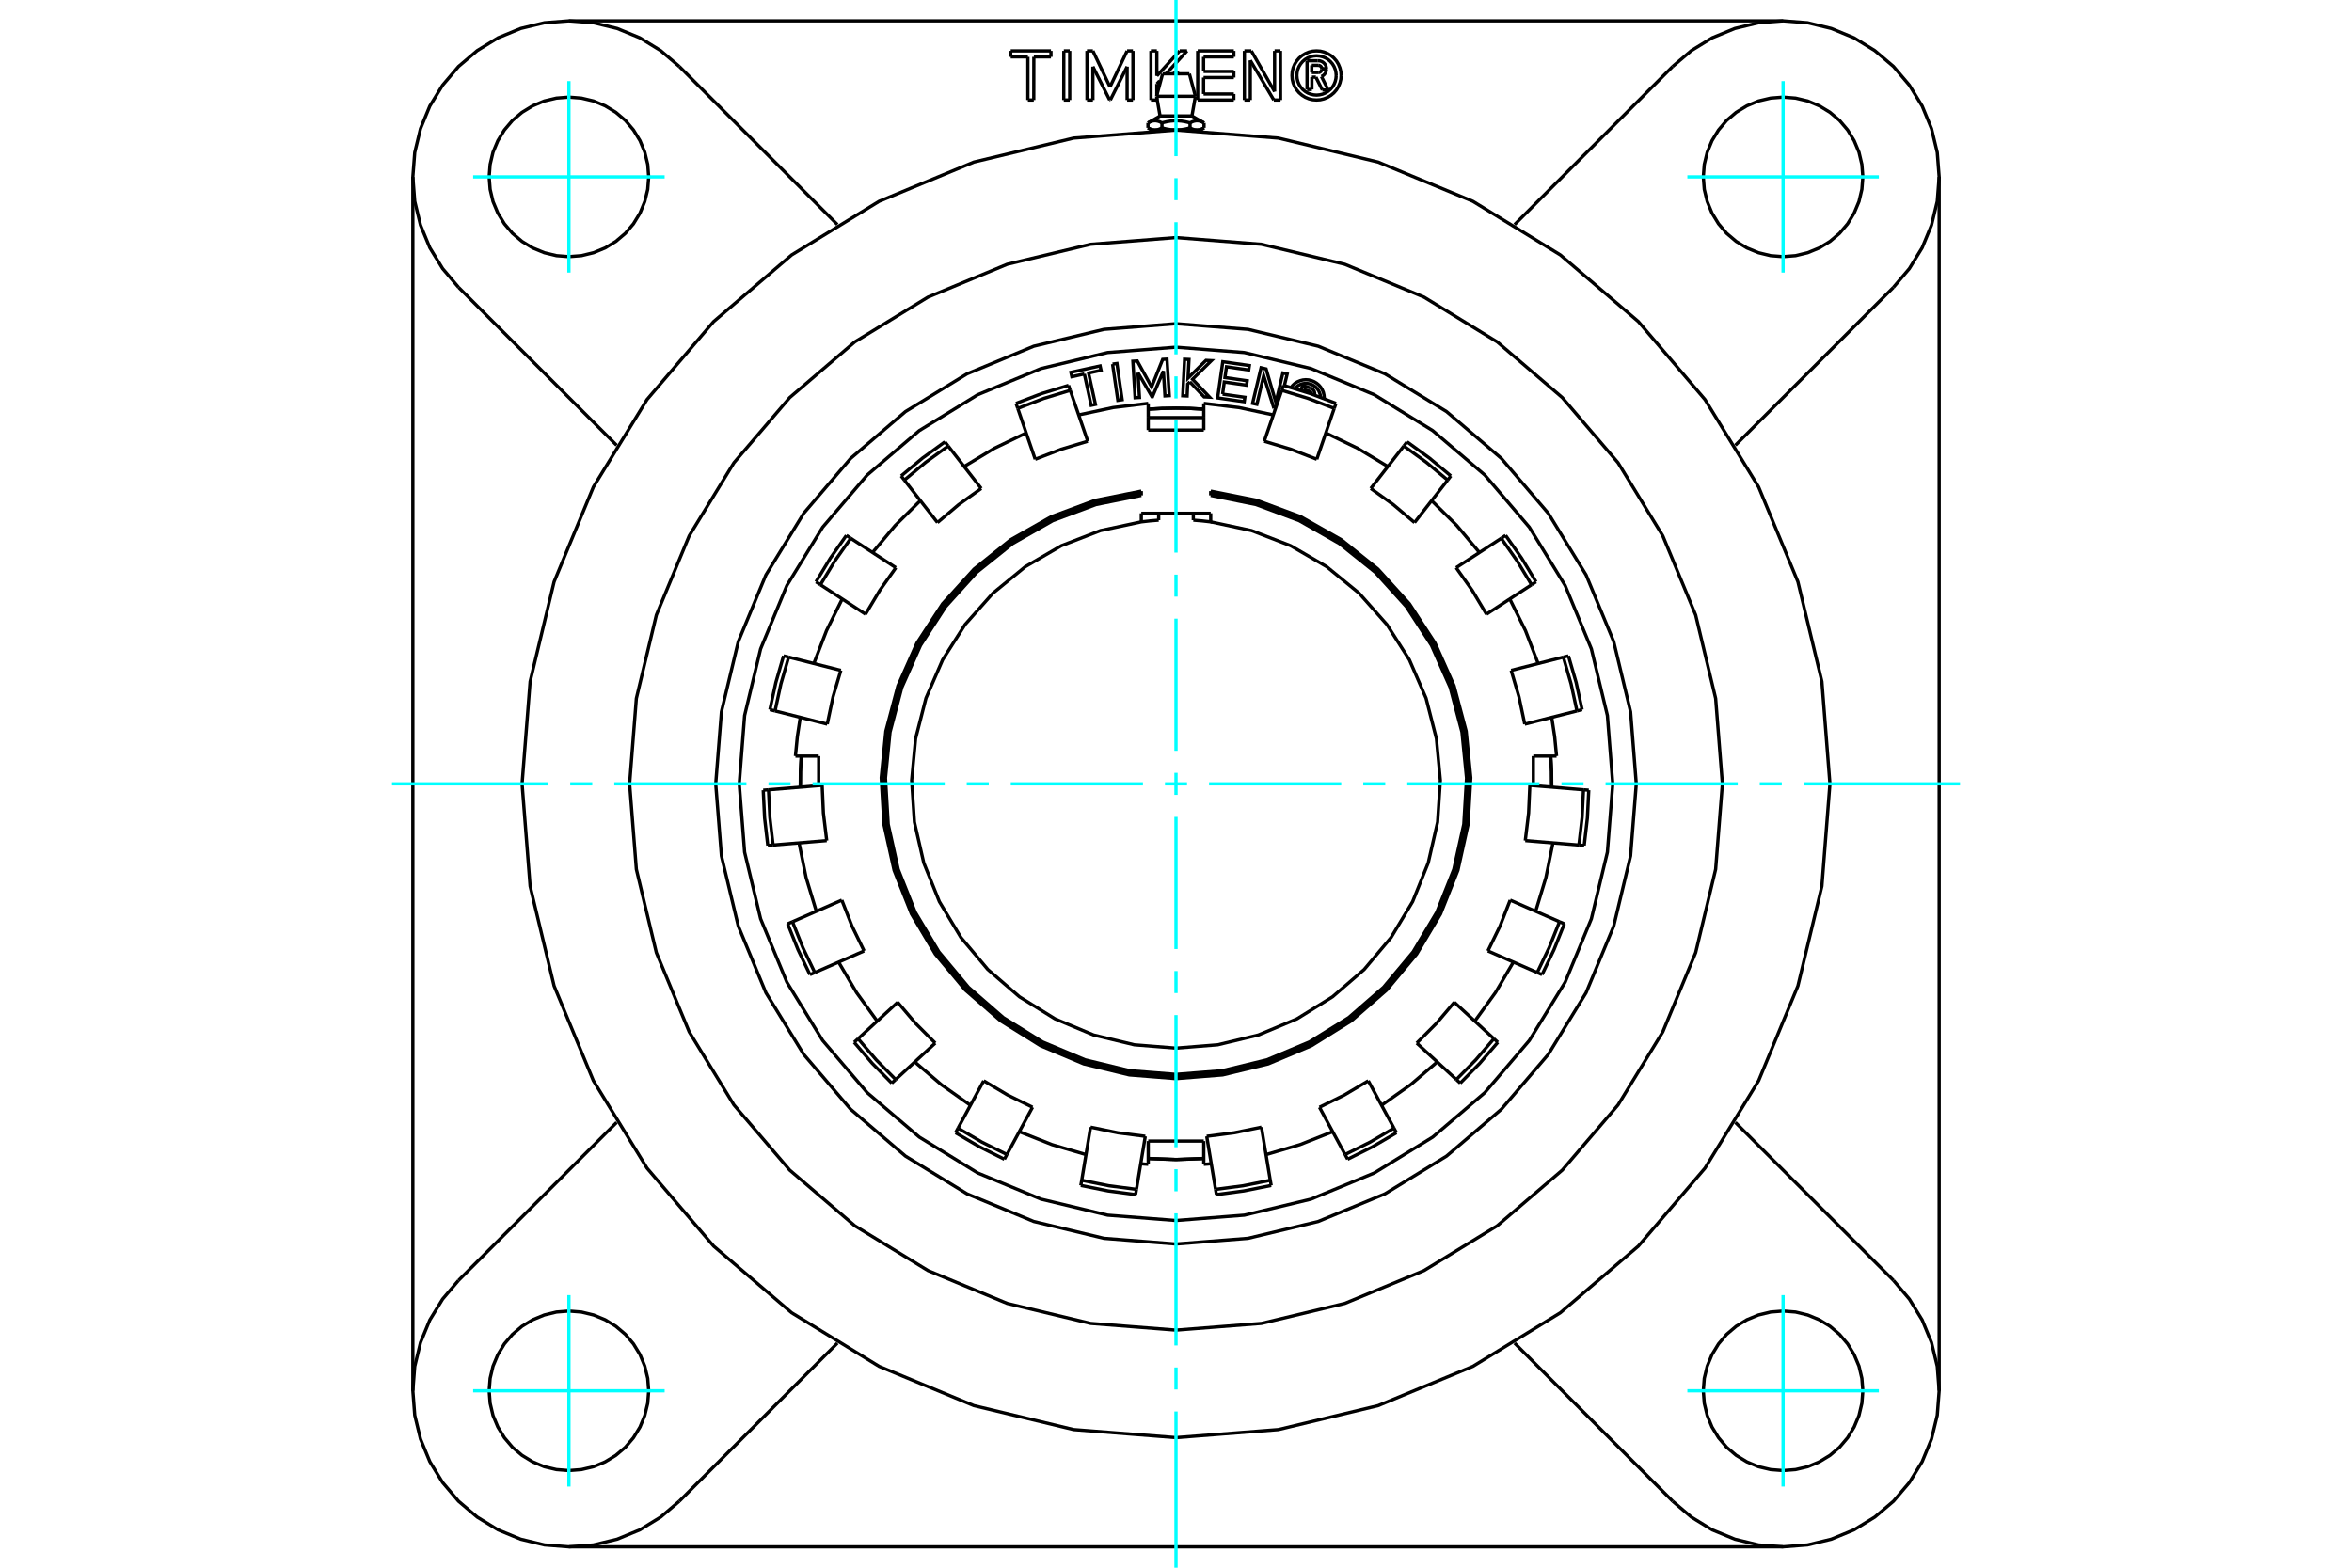 <?xml version="1.0" standalone="no"?>
<!DOCTYPE svg PUBLIC "-//W3C//DTD SVG 1.1//EN"
	"http://www.w3.org/Graphics/SVG/1.1/DTD/svg11.dtd">
<svg xmlns="http://www.w3.org/2000/svg" height="100%" width="100%" viewBox="0 0 36000 24000">
	<rect x="-1800" y="-1200" width="39600" height="26400" style="fill:#FFF"/>
	<g style="fill:none; fill-rule:evenodd" transform="matrix(1 0 0 1 0 0)">
		<g style="fill:none; stroke:#000; stroke-width:50; shape-rendering:geometricPrecision">
			<polyline points="18713,6034 19054,6082 19044,6150 18637,6092 18716,5538 19123,5596 19113,5664 18773,5615 18749,5780 19090,5829 19080,5897 18739,5848 18713,6034"/>
			<polyline points="17418,5705 17441,6085 17374,6089 17340,5530 17407,5526 17627,5924 17796,5502 17862,5498 17897,6057 17831,6061 17807,5681 17640,6073 17632,6073 17418,5705"/>
			<polyline points="16597,5725 16406,5767 16391,5700 16838,5602 16853,5669 16662,5711 16767,6191 16701,6205 16597,5725"/>
			<polyline points="17029,5574 17096,5565 17176,6119 17110,6129 17029,5574"/>
			<polyline points="18212,5846 18179,5879 18170,6062 18103,6059 18131,5500 18199,5503 18184,5788 18459,5517 18542,5521 18253,5806 18514,6080 18430,6076 18212,5846"/>
			<polyline points="19499,6252 19342,5751 19238,6190 19172,6175 19302,5630 19379,5648 19529,6161 19636,5710 19702,5725 19659,5903"/>
			<line x1="19522" y1="6258" x2="19499" y2="6252"/>
			<polyline points="20269,6093 20265,6049 20255,6006 20238,5966 20215,5928 20186,5894 20152,5866 20114,5843 20073,5826 20030,5816 19986,5813 19942,5817 19900,5828 19859,5845 19821,5868 19788,5898 19760,5931"/>
			<polyline points="20268,6103 20269,6098 20269,6093"/>
			<polyline points="18425,6264 18213,6252 18000,6248"/>
			<polyline points="23751,12050 23749,11813 23736,11575"/>
			<polyline points="17575,17736 18000,17752 18425,17736"/>
			<polyline points="12264,11575 12251,11813 12249,12050"/>
			<polyline points="18000,6248 17787,6252 17575,6264"/>
			<polyline points="24685,12000 24603,10954 24358,9934 23957,8965 23408,8071 22727,7273 21929,6592 21035,6043 20066,5642 19046,5397 18000,5315 16954,5397 15934,5642 14965,6043 14071,6592 13273,7273 12592,8071 12043,8965 11642,9934 11397,10954 11315,12000 11397,13046 11642,14066 12043,15035 12592,15929 13273,16727 14071,17408 14965,17957 15934,18358 16954,18603 18000,18685 19046,18603 20066,18358 21035,17957 21929,17408 22727,16727 23408,15929 23957,15035 24358,14066 24603,13046 24685,12000"/>
			<polyline points="20212,6081 20208,6046 20197,6012 20182,5980 20161,5951 20137,5925 20108,5904 20077,5887 20043,5876 20008,5870 19972,5870 19937,5875 19903,5886 19871,5902 19843,5923 19818,5948"/>
			<polyline points="19912,5978 19937,5901 20053,5938"/>
			<polyline points="20121,6048 20123,6034 20123,6020 20120,6006 20116,5992 20109,5979 20101,5968 20091,5958 20079,5949 20067,5943 20053,5938"/>
			<polyline points="20071,6030 20071,6024 20069,6017 20067,6011 20063,6005 20059,6000 20054,5995 20048,5992 20041,5989 19972,5967 19963,5994"/>
			<polyline points="25045,12000 24958,10898 24700,9823 24277,8802 23699,7859 22981,7019 22141,6301 21198,5723 20177,5300 19102,5042 18000,4955 16898,5042 15823,5300 14802,5723 13859,6301 13019,7019 12301,7859 11723,8802 11300,9823 11042,10898 10955,12000 11042,13102 11300,14177 11723,15198 12301,16141 13019,16981 13859,17699 14802,18277 15823,18700 16898,18958 18000,19045 19102,18958 20177,18700 21198,18277 22141,17699 22981,16981 23699,16141 24277,15198 24700,14177 24958,13102 25045,12000"/>
			<line x1="17795" y1="1130" x2="18205" y2="1130"/>
			<line x1="17703" y1="1474" x2="18297" y2="1474"/>
			<line x1="17756" y1="1775" x2="18244" y2="1775"/>
			<line x1="18322" y1="1990" x2="18372" y2="1990"/>
			<line x1="18000" y1="1990" x2="18322" y2="1990"/>
			<line x1="17678" y1="1990" x2="18000" y2="1990"/>
			<line x1="17628" y1="1990" x2="17678" y2="1990"/>
			<line x1="17571" y1="1882" x2="17571" y2="1957"/>
			<polyline points="18000,1990 17994,1990 17988,1990 17982,1990 17976,1990 17971,1989 17965,1989 17959,1989 17953,1988 17947,1988 17941,1987 17935,1987 17929,1986 17923,1986 17918,1985 17912,1984 17906,1983 17900,1982 17894,1981 17888,1980 17882,1979 17875,1978 17869,1977 17863,1976 17857,1975 17851,1973 17844,1972 17838,1971 17832,1969 17825,1968 17819,1966 17812,1964 17806,1963 17799,1961 17792,1959 17785,1957 17782,1959 17779,1961 17775,1963 17772,1964 17769,1966 17766,1968 17762,1969 17759,1971 17756,1972 17753,1973 17750,1975 17747,1976 17743,1977 17740,1978 17737,1979 17734,1980 17731,1981 17728,1982 17725,1983 17722,1984 17719,1985 17716,1986 17713,1986 17710,1987 17708,1987 17705,1988 17702,1988 17699,1989 17696,1989 17693,1989 17690,1990 17687,1990 17684,1990 17681,1990 17678,1990 17675,1990 17672,1990 17669,1990 17666,1990 17663,1989 17660,1989 17658,1989 17655,1988 17652,1988 17649,1987 17646,1987 17643,1986 17640,1986 17637,1985 17634,1984 17631,1983 17628,1982 17625,1981 17622,1980 17619,1979 17616,1978 17613,1977 17610,1976 17607,1975 17603,1973 17600,1972 17597,1971 17594,1969 17591,1968 17587,1966 17584,1964 17581,1963 17578,1961 17574,1959 17571,1957"/>
			<line x1="17785" y1="1882" x2="17785" y2="1957"/>
			<polyline points="17571,1882 17578,1878 17585,1874 17591,1871 17598,1868 17604,1865 17611,1862 17617,1860 17623,1858 17629,1856 17635,1854 17641,1853 17647,1852 17652,1851 17658,1850 17664,1849 17670,1849 17675,1849 17681,1849 17687,1849 17692,1849 17698,1850 17704,1851 17710,1852 17715,1853 17721,1854 17727,1856 17733,1858 17739,1860 17746,1862 17752,1865 17758,1868 17765,1871 17772,1874 17778,1878 17785,1882"/>
			<polyline points="18215,1957 18208,1959 18201,1961 18194,1963 18188,1964 18181,1966 18175,1968 18168,1969 18162,1971 18156,1972 18149,1973 18143,1975 18137,1976 18131,1977 18125,1978 18118,1979 18112,1980 18106,1981 18100,1982 18094,1983 18088,1984 18082,1985 18077,1986 18071,1986 18065,1987 18059,1987 18053,1988 18047,1988 18041,1989 18035,1989 18029,1989 18024,1990 18018,1990 18012,1990 18006,1990 18000,1990"/>
			<line x1="18215" y1="1882" x2="18215" y2="1957"/>
			<polyline points="17785,1882 17799,1878 17813,1874 17826,1871 17839,1868 17852,1865 17865,1862 17877,1860 17890,1858 17902,1856 17913,1854 17925,1853 17937,1852 17949,1851 17960,1850 17972,1849 17983,1849 17994,1849 18006,1849 18017,1849 18028,1849 18040,1850 18051,1851 18063,1852 18075,1853 18087,1854 18098,1856 18110,1858 18123,1860 18135,1862 18148,1865 18161,1868 18174,1871 18187,1874 18201,1878 18215,1882"/>
			<polyline points="18429,1957 18426,1959 18422,1961 18419,1963 18416,1964 18413,1966 18409,1968 18406,1969 18403,1971 18400,1972 18397,1973 18393,1975 18390,1976 18387,1977 18384,1978 18381,1979 18378,1980 18375,1981 18372,1982 18369,1983 18366,1984 18363,1985 18360,1986 18357,1986 18354,1987 18351,1987 18348,1988 18345,1988 18342,1989 18340,1989 18337,1989 18334,1990 18331,1990 18328,1990 18325,1990 18322,1990 18319,1990 18316,1990 18313,1990 18310,1990 18307,1989 18304,1989 18301,1989 18298,1988 18295,1988 18292,1987 18290,1987 18287,1986 18284,1986 18281,1985 18278,1984 18275,1983 18272,1982 18269,1981 18266,1980 18263,1979 18260,1978 18257,1977 18253,1976 18250,1975 18247,1973 18244,1972 18241,1971 18238,1969 18234,1968 18231,1966 18228,1964 18225,1963 18221,1961 18218,1959 18215,1957"/>
			<line x1="18429" y1="1882" x2="18429" y2="1957"/>
			<polyline points="18215,1882 18222,1878 18228,1874 18235,1871 18242,1868 18248,1865 18254,1862 18261,1860 18267,1858 18273,1856 18279,1854 18285,1853 18290,1852 18296,1851 18302,1850 18308,1849 18313,1849 18319,1849 18325,1849 18330,1849 18336,1849 18342,1850 18348,1851 18353,1852 18359,1853 18365,1854 18371,1856 18377,1858 18383,1860 18389,1862 18396,1865 18402,1868 18409,1871 18415,1874 18422,1878 18429,1882"/>
			<line x1="6319" y1="21292" x2="6319" y2="2708"/>
			<polyline points="7018,19602 6775,19888 6579,20207 6436,20554 6348,20918 6319,21292 6348,21666 6436,22030 6579,22377 6775,22696 7018,22982 7304,23225 7623,23421 7970,23564 8334,23652 8708,23681 9082,23652 9446,23564 9793,23421 10112,23225 10398,22982"/>
			<line x1="27292" y1="23681" x2="8708" y2="23681"/>
			<polyline points="25602,22982 25888,23225 26207,23421 26554,23564 26918,23652 27292,23681 27666,23652 28030,23564 28377,23421 28696,23225 28982,22982 29225,22696 29421,22377 29564,22030 29652,21666 29681,21292 29652,20918 29564,20554 29421,20207 29225,19888 28982,19602"/>
			<line x1="29681" y1="2708" x2="29681" y2="21292"/>
			<polyline points="28982,4398 29225,4112 29421,3793 29564,3446 29652,3082 29681,2708 29652,2334 29564,1970 29421,1623 29225,1304 28982,1018 28696,775 28377,579 28030,436 27666,348 27292,319 26918,348 26554,436 26207,579 25888,775 25602,1018"/>
			<line x1="8708" y1="319" x2="27292" y2="319"/>
			<polyline points="10398,1018 10112,775 9793,579 9446,436 9082,348 8708,319 8334,348 7970,436 7623,579 7304,775 7018,1018 6775,1304 6579,1623 6436,1970 6348,2334 6319,2708 6348,3082 6436,3446 6579,3793 6775,4112 7018,4398"/>
			<line x1="10398" y1="1018" x2="12817" y2="3438"/>
			<line x1="26562" y1="17183" x2="28982" y2="19602"/>
			<line x1="28982" y1="4398" x2="26562" y2="6817"/>
			<line x1="23183" y1="3438" x2="25602" y2="1018"/>
			<polyline points="9929,2708 9914,2517 9869,2331 9796,2154 9696,1990 9572,1844 9426,1720 9262,1620 9085,1546 8899,1502 8708,1487 8517,1502 8331,1546 8154,1620 7990,1720 7844,1844 7720,1990 7620,2154 7546,2331 7502,2517 7487,2708 7502,2899 7546,3085 7620,3262 7720,3426 7844,3572 7990,3696 8154,3796 8331,3869 8517,3914 8708,3929 8899,3914 9085,3869 9262,3796 9426,3696 9572,3572 9696,3426 9796,3262 9869,3085 9914,2899 9929,2708"/>
			<polyline points="9929,21292 9914,21101 9869,20915 9796,20738 9696,20574 9572,20428 9426,20304 9262,20204 9085,20131 8899,20086 8708,20071 8517,20086 8331,20131 8154,20204 7990,20304 7844,20428 7720,20574 7620,20738 7546,20915 7502,21101 7487,21292 7502,21483 7546,21669 7620,21846 7720,22010 7844,22156 7990,22280 8154,22380 8331,22454 8517,22498 8708,22513 8899,22498 9085,22454 9262,22380 9426,22280 9572,22156 9696,22010 9796,21846 9869,21669 9914,21483 9929,21292"/>
			<polyline points="28513,21292 28498,21101 28454,20915 28380,20738 28280,20574 28156,20428 28010,20304 27846,20204 27669,20131 27483,20086 27292,20071 27101,20086 26915,20131 26738,20204 26574,20304 26428,20428 26304,20574 26204,20738 26131,20915 26086,21101 26071,21292 26086,21483 26131,21669 26204,21846 26304,22010 26428,22156 26574,22280 26738,22380 26915,22454 27101,22498 27292,22513 27483,22498 27669,22454 27846,22380 28010,22280 28156,22156 28280,22010 28380,21846 28454,21669 28498,21483 28513,21292"/>
			<polyline points="28513,2708 28498,2517 28454,2331 28380,2154 28280,1990 28156,1844 28010,1720 27846,1620 27669,1546 27483,1502 27292,1487 27101,1502 26915,1546 26738,1620 26574,1720 26428,1844 26304,1990 26204,2154 26131,2331 26086,2517 26071,2708 26086,2899 26131,3085 26204,3262 26304,3426 26428,3572 26574,3696 26738,3796 26915,3869 27101,3914 27292,3929 27483,3914 27669,3869 27846,3796 28010,3696 28156,3572 28280,3426 28380,3262 28454,3085 28498,2899 28513,2708"/>
			<line x1="25602" y1="22982" x2="23183" y2="20562"/>
			<line x1="9438" y1="6817" x2="7018" y2="4398"/>
			<line x1="7018" y1="19602" x2="9438" y2="17183"/>
			<line x1="12817" y1="20562" x2="10398" y2="22982"/>
			<polyline points="26363,12000 26260,10692 25954,9416 25451,8203 24766,7084 23913,6087 22916,5234 21797,4549 20584,4046 19308,3740 18000,3637 16692,3740 15416,4046 14203,4549 13084,5234 12087,6087 11234,7084 10549,8203 10046,9416 9740,10692 9637,12000 9740,13308 10046,14584 10549,15797 11234,16916 12087,17913 13084,18766 14203,19451 15416,19954 16692,20260 18000,20363 19308,20260 20584,19954 21797,19451 22916,18766 23913,17913 24766,16916 25451,15797 25954,14584 26260,13308 26363,12000"/>
			<polyline points="28009,12000 27886,10434 27519,8907 26918,7456 26097,6117 25077,4923 23883,3903 22544,3082 21093,2481 19566,2114 18000,1991 16434,2114 14907,2481 13456,3082 12117,3903 10923,4923 9903,6117 9082,7456 8481,8907 8114,10434 7991,12000 8114,13566 8481,15093 9082,16544 9903,17883 10923,19077 12117,20097 13456,20918 14907,21519 16434,21886 18000,22009 19566,21886 21093,21519 22544,20918 23883,20097 25077,19077 26097,17883 26918,16544 27519,15093 27886,13566 28009,12000"/>
			<polyline points="20452,1155 20448,1108 20437,1062 20419,1018 20395,978 20364,942 20328,911 20288,887 20244,869 20198,858 20151,854 20104,858 20058,869 20014,887 19974,911 19938,942 19908,978 19883,1018 19865,1062 19854,1108 19850,1155 19854,1202 19865,1248 19883,1292 19908,1332 19938,1368 19974,1398 20014,1423 20058,1441 20104,1452 20151,1456 20198,1452 20244,1441 20288,1423 20328,1398 20364,1368 20395,1332 20419,1292 20437,1248 20448,1202 20452,1155"/>
			<polyline points="20527,1155 20523,1096 20509,1039 20486,984 20456,934 20417,889 20372,850 20322,820 20267,797 20210,783 20151,779 20092,783 20035,797 19980,820 19930,850 19885,889 19847,934 19816,984 19793,1039 19779,1096 19775,1155 19779,1214 19793,1271 19816,1326 19847,1376 19885,1421 19930,1459 19980,1490 20035,1513 20092,1527 20151,1531 20210,1527 20267,1513 20322,1490 20372,1459 20417,1421 20456,1376 20486,1326 20509,1271 20523,1214 20527,1155"/>
			<line x1="19497" y1="1531" x2="19137" y2="924"/>
			<line x1="19600" y1="1531" x2="19497" y2="1531"/>
			<line x1="19599" y1="779" x2="19600" y2="1531"/>
			<line x1="19509" y1="779" x2="19599" y2="779"/>
			<line x1="19509" y1="1402" x2="19509" y2="779"/>
			<line x1="19153" y1="779" x2="19509" y2="1402"/>
			<line x1="19047" y1="779" x2="19153" y2="779"/>
			<line x1="19047" y1="1531" x2="19047" y2="779"/>
			<line x1="19137" y1="1531" x2="19047" y2="1531"/>
			<line x1="19137" y1="924" x2="19137" y2="1531"/>
			<line x1="17749" y1="1238" x2="17707" y2="1285"/>
			<line x1="17762" y1="1251" x2="17749" y2="1238"/>
			<line x1="18169" y1="779" x2="17848" y2="1130"/>
			<line x1="18057" y1="779" x2="18169" y2="779"/>
			<line x1="17707" y1="1162" x2="18057" y2="779"/>
			<line x1="17707" y1="779" x2="17707" y2="1162"/>
			<line x1="17616" y1="779" x2="17707" y2="779"/>
			<line x1="17617" y1="1531" x2="17616" y2="779"/>
			<line x1="17707" y1="1531" x2="17617" y2="1531"/>
			<line x1="17707" y1="1498" x2="17707" y2="1531"/>
			<line x1="17707" y1="1285" x2="17707" y2="1458"/>
			<line x1="16283" y1="779" x2="16373" y2="779"/>
			<line x1="16282" y1="1531" x2="16283" y2="779"/>
			<line x1="16373" y1="1531" x2="16282" y2="1531"/>
			<line x1="16373" y1="779" x2="16373" y2="1531"/>
			<line x1="15733" y1="871" x2="15470" y2="871"/>
			<line x1="15733" y1="1531" x2="15733" y2="871"/>
			<line x1="15823" y1="1531" x2="15733" y2="1531"/>
			<line x1="15824" y1="871" x2="15823" y2="1531"/>
			<line x1="16086" y1="871" x2="15824" y2="871"/>
			<line x1="16086" y1="779" x2="16086" y2="871"/>
			<line x1="15470" y1="779" x2="16086" y2="779"/>
			<line x1="15470" y1="871" x2="15470" y2="779"/>
			<line x1="16728" y1="1020" x2="16728" y2="1531"/>
			<line x1="16985" y1="1531" x2="16728" y2="1020"/>
			<line x1="16995" y1="1531" x2="16985" y2="1531"/>
			<line x1="17252" y1="1020" x2="16995" y2="1531"/>
			<line x1="17252" y1="1531" x2="17252" y2="1020"/>
			<line x1="17341" y1="1531" x2="17252" y2="1531"/>
			<line x1="17341" y1="779" x2="17341" y2="1531"/>
			<line x1="17252" y1="779" x2="17341" y2="779"/>
			<line x1="16990" y1="1331" x2="17252" y2="779"/>
			<line x1="16728" y1="779" x2="16990" y2="1331"/>
			<line x1="16637" y1="779" x2="16728" y2="779"/>
			<line x1="16638" y1="1531" x2="16637" y2="779"/>
			<line x1="16728" y1="1531" x2="16638" y2="1531"/>
			<line x1="18422" y1="1439" x2="18885" y2="1439"/>
			<line x1="18422" y1="1187" x2="18422" y2="1439"/>
			<line x1="18885" y1="1187" x2="18422" y2="1187"/>
			<line x1="18885" y1="1094" x2="18885" y2="1187"/>
			<line x1="18422" y1="1094" x2="18885" y2="1094"/>
			<line x1="18422" y1="871" x2="18422" y2="1094"/>
			<line x1="18885" y1="871" x2="18422" y2="871"/>
			<line x1="18885" y1="779" x2="18885" y2="871"/>
			<line x1="18332" y1="779" x2="18885" y2="779"/>
			<line x1="18332" y1="1531" x2="18332" y2="779"/>
			<line x1="18885" y1="1531" x2="18332" y2="1531"/>
			<line x1="18885" y1="1439" x2="18885" y2="1531"/>
			<line x1="20080" y1="1181" x2="20080" y2="1370"/>
			<line x1="20141" y1="1181" x2="20080" y2="1181"/>
			<line x1="20240" y1="1378" x2="20141" y2="1181"/>
			<line x1="20330" y1="1378" x2="20240" y2="1378"/>
			<line x1="20226" y1="1171" x2="20330" y2="1378"/>
			<polyline points="20226,1171 20244,1161 20261,1149 20275,1134 20287,1116 20296,1097 20301,1077 20303,1056"/>
			<line x1="20233" y1="1056" x2="20303" y2="1056"/>
			<polyline points="20177,1110 20186,1110 20194,1108 20202,1105 20209,1100 20216,1095 20222,1088 20226,1081 20230,1073 20232,1065 20233,1056"/>
			<line x1="20078" y1="1110" x2="20177" y2="1110"/>
			<line x1="20078" y1="1000" x2="20078" y2="1110"/>
			<line x1="20176" y1="1000" x2="20078" y2="1000"/>
			<polyline points="20233,1054 20232,1046 20230,1037 20226,1029 20221,1022 20216,1015 20209,1010 20201,1006 20193,1002 20185,1001 20176,1000"/>
			<line x1="20303" y1="1054" x2="20233" y2="1054"/>
			<polyline points="20303,1054 20301,1034 20296,1014 20288,996 20277,979 20263,964 20247,951 20229,941 20210,934 20190,930 20170,930"/>
			<line x1="20006" y1="930" x2="20170" y2="930"/>
			<line x1="20006" y1="1370" x2="20006" y2="930"/>
			<line x1="20080" y1="1370" x2="20006" y2="1370"/>
			<polyline points="18000,6249 17787,6253 17575,6265"/>
			<polyline points="12265,11575 12252,11813 12250,12050"/>
			<polyline points="17575,17735 18000,17751 18425,17735"/>
			<polyline points="23750,12050 23748,11813 23735,11575"/>
			<polyline points="18425,6265 18213,6253 18000,6249"/>
			<line x1="18265" y1="7858" x2="18265" y2="7963"/>
			<line x1="17469" y1="7989" x2="17469" y2="7858"/>
			<polyline points="17469,7551 16771,7691 16104,7940 15485,8292 14929,8737 14451,9265 14062,9862 13773,10513 13591,11201 13520,11910 13562,12621 13717,13316 13979,13978 14343,14590 14800,15136 15337,15604 15942,15980 16598,16256 17290,16424 18000,16481 18710,16424 19402,16256 20058,15980 20663,15604 21200,15136 21657,14590 22021,13978 22283,13316 22438,12621 22480,11910 22409,11201 22227,10513 21938,9862 21549,9265 21071,8737 20515,8292 19896,7940 19229,7691 18531,7551"/>
			<polyline points="17469,7584 16776,7724 16114,7971 15500,8321 14949,8763 14475,9287 14090,9880 13803,10526 13623,11209 13553,11912 13595,12618 13748,13308 14009,13965 14371,14572 14824,15114 15357,15578 15957,15951 16609,16225 17296,16392 18000,16448 18704,16392 19391,16225 20043,15951 20643,15578 21176,15114 21629,14572 21991,13965 22252,13308 22405,12618 22447,11912 22377,11209 22197,10526 21910,9880 21525,9287 21051,8763 20500,8321 19886,7971 19224,7724 18531,7584"/>
			<polyline points="18531,7858 18531,7989 18398,7974 18265,7963"/>
			<line x1="17735" y1="7963" x2="17735" y2="7858"/>
			<polyline points="17735,7963 17602,7974 17469,7989 16843,8123 16246,8354 15693,8676 15197,9082 14772,9561 14428,10101 14173,10688 14014,11308 13954,11946 13996,12585 14139,13209 14378,13803 14708,14352 15120,14842 15604,15260 16149,15598 16739,15845 17362,15995 18000,16046 18638,15995 19261,15845 19851,15598 20396,15260 20880,14842 21292,14352 21622,13803 21861,13209 22004,12585 22046,11946 21986,11308 21827,10688 21572,10101 21228,9561 20803,9082 20307,8676 19754,8354 19157,8123 18531,7989"/>
			<line x1="18531" y1="7518" x2="18531" y2="7584"/>
			<polyline points="15601,17325 16104,17524 16622,17676"/>
			<polyline points="14002,16258 14413,16609 14854,16921"/>
			<polyline points="12836,14729 13110,15195 13427,15633"/>
			<polyline points="12230,12904 12338,13434 12495,13951"/>
			<polyline points="17460,17816 17518,17821 17575,17825"/>
			<line x1="12531" y1="11575" x2="12531" y2="12027"/>
			<polyline points="12891,9170 12651,9654 12457,10158"/>
			<polyline points="14087,7664 13703,8044 13356,8458"/>
			<polyline points="15707,6628 15220,6863 14757,7142"/>
			<polyline points="17575,6175 17039,6239 16510,6352"/>
			<polyline points="12249,10982 12204,11278 12175,11575"/>
			<line x1="17575" y1="6393" x2="17575" y2="6175"/>
			<line x1="12175" y1="11575" x2="12531" y2="11575"/>
			<line x1="18425" y1="17469" x2="18425" y2="17825"/>
			<line x1="17575" y1="17469" x2="18425" y2="17469"/>
			<line x1="17575" y1="17825" x2="17575" y2="17469"/>
			<polyline points="18425,17825 18482,17821 18540,17816"/>
			<polyline points="23505,13951 23662,13434 23770,12904"/>
			<polyline points="22573,15633 22890,15195 23164,14729"/>
			<polyline points="21146,16921 21587,16609 21998,16258"/>
			<polyline points="19378,17676 19896,17524 20399,17325"/>
			<line x1="23469" y1="11575" x2="23825" y2="11575"/>
			<line x1="23469" y1="12027" x2="23469" y2="11575"/>
			<polyline points="23825,11575 23796,11278 23751,10982"/>
			<polyline points="19490,6352 18961,6239 18425,6175"/>
			<polyline points="21243,7142 20780,6863 20293,6628"/>
			<polyline points="22644,8458 22297,8044 21913,7664"/>
			<polyline points="23543,10158 23349,9654 23109,9170"/>
			<line x1="18425" y1="6175" x2="18425" y2="6393"/>
			<polyline points="17469,7518 16765,7659 16093,7909 15469,8263 14909,8712 14427,9243 14035,9844 13743,10500 13559,11193 13488,11907 13530,12623 13685,13324 13950,13991 14316,14607 14776,15158 15317,15629 15926,16009 16588,16287 17285,16456 18000,16513 18715,16456 19412,16287 20074,16009 20683,15629 21224,15158 21684,14607 22050,13991 22315,13324 22470,12623 22512,11907 22441,11193 22257,10500 21965,9844 21573,9243 21091,8712 20531,8263 19907,7909 19235,7659 18531,7518"/>
			<polyline points="18619,18288 19040,18232 19457,18148"/>
			<line x1="17395" y1="18208" x2="17530" y2="17396"/>
			<line x1="17381" y1="18288" x2="17395" y2="18208"/>
			<line x1="19443" y1="18069" x2="19308" y2="17256"/>
			<line x1="19457" y1="18148" x2="19443" y2="18069"/>
			<polyline points="20627,17747 21007,17557 21374,17342"/>
			<line x1="15412" y1="17675" x2="15804" y2="16951"/>
			<line x1="15373" y1="17747" x2="15412" y2="17675"/>
			<line x1="21336" y1="17271" x2="20943" y2="16546"/>
			<line x1="21374" y1="17342" x2="21336" y2="17271"/>
			<polyline points="22351,16582 22649,16279 22926,15957"/>
			<line x1="13709" y1="16527" x2="14315" y2="15969"/>
			<line x1="13649" y1="16582" x2="13709" y2="16527"/>
			<line x1="22866" y1="15902" x2="22260" y2="15344"/>
			<line x1="22926" y1="15957" x2="22866" y2="15902"/>
			<polyline points="23603,14921 23786,14538 23944,14143"/>
			<line x1="12471" y1="14889" x2="13226" y2="14558"/>
			<line x1="12397" y1="14921" x2="12471" y2="14889"/>
			<line x1="23870" y1="14111" x2="23115" y2="13780"/>
			<line x1="23944" y1="14143" x2="23870" y2="14111"/>
			<polyline points="11682,12097 11703,12522 11752,12944"/>
			<line x1="11833" y1="12937" x2="12654" y2="12869"/>
			<line x1="11752" y1="12944" x2="11833" y2="12937"/>
			<line x1="24237" y1="12091" x2="23416" y2="12023"/>
			<line x1="24318" y1="12097" x2="24237" y2="12091"/>
			<polyline points="24216,10864 24125,10449 24007,10041"/>
			<line x1="11863" y1="10884" x2="12662" y2="11086"/>
			<line x1="11784" y1="10864" x2="11863" y2="10884"/>
			<line x1="23929" y1="10060" x2="23130" y2="10263"/>
			<line x1="24007" y1="10041" x2="23929" y2="10060"/>
			<polyline points="23510,8907 23290,8544 23045,8196"/>
			<line x1="12558" y1="8952" x2="13248" y2="9403"/>
			<line x1="12490" y1="8907" x2="12558" y2="8952"/>
			<line x1="22978" y1="8241" x2="22288" y2="8691"/>
			<line x1="23045" y1="8196" x2="22978" y2="8241"/>
			<polyline points="22207,7286 21881,7014 21537,6764"/>
			<line x1="13842" y1="7350" x2="14349" y2="8000"/>
			<line x1="13793" y1="7286" x2="13842" y2="7350"/>
			<line x1="21487" y1="6828" x2="20981" y2="7478"/>
			<line x1="21537" y1="6764" x2="21487" y2="6828"/>
			<polyline points="20449,6175 20052,6024 19645,5899"/>
			<line x1="15578" y1="6252" x2="15845" y2="7031"/>
			<line x1="15551" y1="6175" x2="15578" y2="6252"/>
			<line x1="19619" y1="5976" x2="19351" y2="6755"/>
			<line x1="19645" y1="5899" x2="19619" y2="5976"/>
			<line x1="17575" y1="6393" x2="17575" y2="6584"/>
			<line x1="17469" y1="7518" x2="17469" y2="7584"/>
			<line x1="18531" y1="7858" x2="17469" y2="7858"/>
			<line x1="18425" y1="6393" x2="17575" y2="6393"/>
			<line x1="18425" y1="6584" x2="17575" y2="6584"/>
			<line x1="18425" y1="6584" x2="18425" y2="6393"/>
			<line x1="20588" y1="17675" x2="20627" y2="17747"/>
			<line x1="20196" y1="16951" x2="20588" y2="17675"/>
			<polyline points="18605,18208 19027,18153 19443,18069"/>
			<line x1="18605" y1="18208" x2="18619" y2="18288"/>
			<polyline points="18470,17396 18891,17342 19308,17256"/>
			<line x1="18470" y1="17396" x2="18605" y2="18208"/>
			<line x1="22291" y1="16527" x2="22351" y2="16582"/>
			<line x1="21685" y1="15969" x2="22291" y2="16527"/>
			<polyline points="20588,17675 20969,17486 21336,17271"/>
			<polyline points="20196,16951 20578,16763 20943,16546"/>
			<line x1="23529" y1="14889" x2="23603" y2="14921"/>
			<line x1="22774" y1="14558" x2="23529" y2="14889"/>
			<polyline points="22291,16527 22589,16225 22866,15902"/>
			<polyline points="21685,15969 21985,15668 22260,15344"/>
			<line x1="24167" y1="12937" x2="24248" y2="12944"/>
			<line x1="23346" y1="12869" x2="24167" y2="12937"/>
			<polyline points="23529,14889 23712,14506 23870,14111"/>
			<polyline points="22774,14558 22960,14176 23115,13780"/>
			<line x1="24137" y1="10884" x2="24216" y2="10864"/>
			<line x1="23338" y1="11086" x2="24137" y2="10884"/>
			<polyline points="24248,12944 24297,12522 24318,12097"/>
			<polyline points="24167,12937 24216,12515 24237,12091"/>
			<polyline points="23346,12869 23397,12447 23416,12023"/>
			<line x1="23442" y1="8952" x2="23510" y2="8907"/>
			<line x1="22752" y1="9403" x2="23442" y2="8952"/>
			<polyline points="24137,10884 24047,10469 23929,10060"/>
			<polyline points="23338,11086 23250,10670 23130,10263"/>
			<line x1="22158" y1="7350" x2="22207" y2="7286"/>
			<line x1="21651" y1="8000" x2="22158" y2="7350"/>
			<polyline points="23442,8952 23222,8588 22978,8241"/>
			<polyline points="22752,9403 22534,9038 22288,8691"/>
			<line x1="20422" y1="6252" x2="20449" y2="6175"/>
			<line x1="20155" y1="7031" x2="20422" y2="6252"/>
			<polyline points="22158,7350 21831,7077 21487,6828"/>
			<polyline points="21651,8000 21327,7726 20981,7478"/>
			<polyline points="20422,6252 20025,6100 19619,5976"/>
			<polyline points="20155,7031 19759,6878 19351,6755"/>
			<line x1="16381" y1="5976" x2="16355" y2="5899"/>
			<line x1="16649" y1="6755" x2="16381" y2="5976"/>
			<line x1="14513" y1="6828" x2="14463" y2="6764"/>
			<line x1="15019" y1="7478" x2="14513" y2="6828"/>
			<polyline points="16355,5899 15948,6024 15551,6175"/>
			<polyline points="16381,5976 15975,6100 15578,6252"/>
			<polyline points="16649,6755 16241,6878 15845,7031"/>
			<line x1="13022" y1="8241" x2="12955" y2="8196"/>
			<line x1="13712" y1="8691" x2="13022" y2="8241"/>
			<polyline points="14463,6764 14119,7014 13793,7286"/>
			<polyline points="14513,6828 14169,7077 13842,7350"/>
			<polyline points="15019,7478 14673,7726 14349,8000"/>
			<line x1="12071" y1="10060" x2="11993" y2="10041"/>
			<line x1="12870" y1="10263" x2="12071" y2="10060"/>
			<polyline points="12955,8196 12710,8544 12490,8907"/>
			<polyline points="13022,8241 12778,8588 12558,8952"/>
			<polyline points="13712,8691 13466,9038 13248,9403"/>
			<line x1="11763" y1="12091" x2="11682" y2="12097"/>
			<line x1="12584" y1="12023" x2="11763" y2="12091"/>
			<polyline points="11993,10041 11875,10449 11784,10864"/>
			<polyline points="12071,10060 11953,10469 11863,10884"/>
			<polyline points="12870,10263 12750,10670 12662,11086"/>
			<line x1="12130" y1="14111" x2="12056" y2="14143"/>
			<line x1="12885" y1="13780" x2="12130" y2="14111"/>
			<polyline points="11763,12091 11784,12515 11833,12937"/>
			<polyline points="12584,12023 12603,12447 12654,12869"/>
			<line x1="13134" y1="15902" x2="13074" y2="15957"/>
			<line x1="13740" y1="15344" x2="13134" y2="15902"/>
			<polyline points="12056,14143 12214,14538 12397,14921"/>
			<polyline points="12130,14111 12288,14506 12471,14889"/>
			<polyline points="12885,13780 13040,14176 13226,14558"/>
			<line x1="14664" y1="17271" x2="14626" y2="17342"/>
			<line x1="15057" y1="16546" x2="14664" y2="17271"/>
			<polyline points="13074,15957 13351,16279 13649,16582"/>
			<polyline points="13134,15902 13411,16225 13709,16527"/>
			<polyline points="13740,15344 14015,15668 14315,15969"/>
			<line x1="16557" y1="18069" x2="16543" y2="18148"/>
			<line x1="16692" y1="17256" x2="16557" y2="18069"/>
			<polyline points="14626,17342 14993,17557 15373,17747"/>
			<polyline points="14664,17271 15031,17486 15412,17675"/>
			<polyline points="15057,16546 15422,16763 15804,16951"/>
			<polyline points="16543,18148 16960,18232 17381,18288"/>
			<polyline points="16557,18069 16973,18153 17395,18208"/>
			<polyline points="16692,17256 17109,17342 17530,17396"/>
			<line x1="17795" y1="1130" x2="17703" y2="1474"/>
			<line x1="18297" y1="1474" x2="18205" y2="1130"/>
			<line x1="17703" y1="1474" x2="17756" y2="1775"/>
			<line x1="18244" y1="1775" x2="18297" y2="1474"/>
			<line x1="17681" y1="1990" x2="17681" y2="1996"/>
			<line x1="18319" y1="1996" x2="18319" y2="1990"/>
			<line x1="17571" y1="1957" x2="17628" y2="1990"/>
			<line x1="18372" y1="1990" x2="18429" y2="1957"/>
			<line x1="17756" y1="1775" x2="17571" y2="1882"/>
			<line x1="18429" y1="1882" x2="18244" y2="1775"/>
			<polyline points="18042,1130 18035,1124 18027,1119 18019,1115 18009,1113 18000,1112 17991,1113 17981,1115 17973,1119 17965,1124 17958,1130"/>
		</g>
		<g style="fill:none; stroke:#0FF; stroke-width:50; shape-rendering:geometricPrecision">
			<line x1="18000" y1="24000" x2="18000" y2="21609"/>
			<line x1="18000" y1="21272" x2="18000" y2="20935"/>
			<line x1="18000" y1="20598" x2="18000" y2="18575"/>
			<line x1="18000" y1="18238" x2="18000" y2="17900"/>
			<line x1="18000" y1="17563" x2="18000" y2="15540"/>
			<line x1="18000" y1="15203" x2="18000" y2="14866"/>
			<line x1="18000" y1="14529" x2="18000" y2="12506"/>
			<line x1="18000" y1="12169" x2="18000" y2="11831"/>
			<line x1="18000" y1="11494" x2="18000" y2="9471"/>
			<line x1="18000" y1="9134" x2="18000" y2="8797"/>
			<line x1="18000" y1="8460" x2="18000" y2="6437"/>
			<line x1="18000" y1="6100" x2="18000" y2="5762"/>
			<line x1="18000" y1="5425" x2="18000" y2="3402"/>
			<line x1="18000" y1="3065" x2="18000" y2="2728"/>
			<line x1="18000" y1="2391" x2="18000" y2="0"/>
			<line x1="6000" y1="12000" x2="8391" y2="12000"/>
			<line x1="8728" y1="12000" x2="9065" y2="12000"/>
			<line x1="9402" y1="12000" x2="11425" y2="12000"/>
			<line x1="11762" y1="12000" x2="12100" y2="12000"/>
			<line x1="12437" y1="12000" x2="14460" y2="12000"/>
			<line x1="14797" y1="12000" x2="15134" y2="12000"/>
			<line x1="15471" y1="12000" x2="17494" y2="12000"/>
			<line x1="17831" y1="12000" x2="18169" y2="12000"/>
			<line x1="18506" y1="12000" x2="20529" y2="12000"/>
			<line x1="20866" y1="12000" x2="21203" y2="12000"/>
			<line x1="21540" y1="12000" x2="23563" y2="12000"/>
			<line x1="23900" y1="12000" x2="24238" y2="12000"/>
			<line x1="24575" y1="12000" x2="26598" y2="12000"/>
			<line x1="26935" y1="12000" x2="27272" y2="12000"/>
			<line x1="27609" y1="12000" x2="30000" y2="12000"/>
			<line x1="8708" y1="4173" x2="8708" y2="1242"/>
			<line x1="7242" y1="2708" x2="10173" y2="2708"/>
			<line x1="7242" y1="21292" x2="10173" y2="21292"/>
			<line x1="8708" y1="22758" x2="8708" y2="19827"/>
			<line x1="27292" y1="22758" x2="27292" y2="19827"/>
			<line x1="25827" y1="21292" x2="28758" y2="21292"/>
			<line x1="25827" y1="2708" x2="28758" y2="2708"/>
			<line x1="27292" y1="4173" x2="27292" y2="1242"/>
		</g>
	</g>
</svg>
